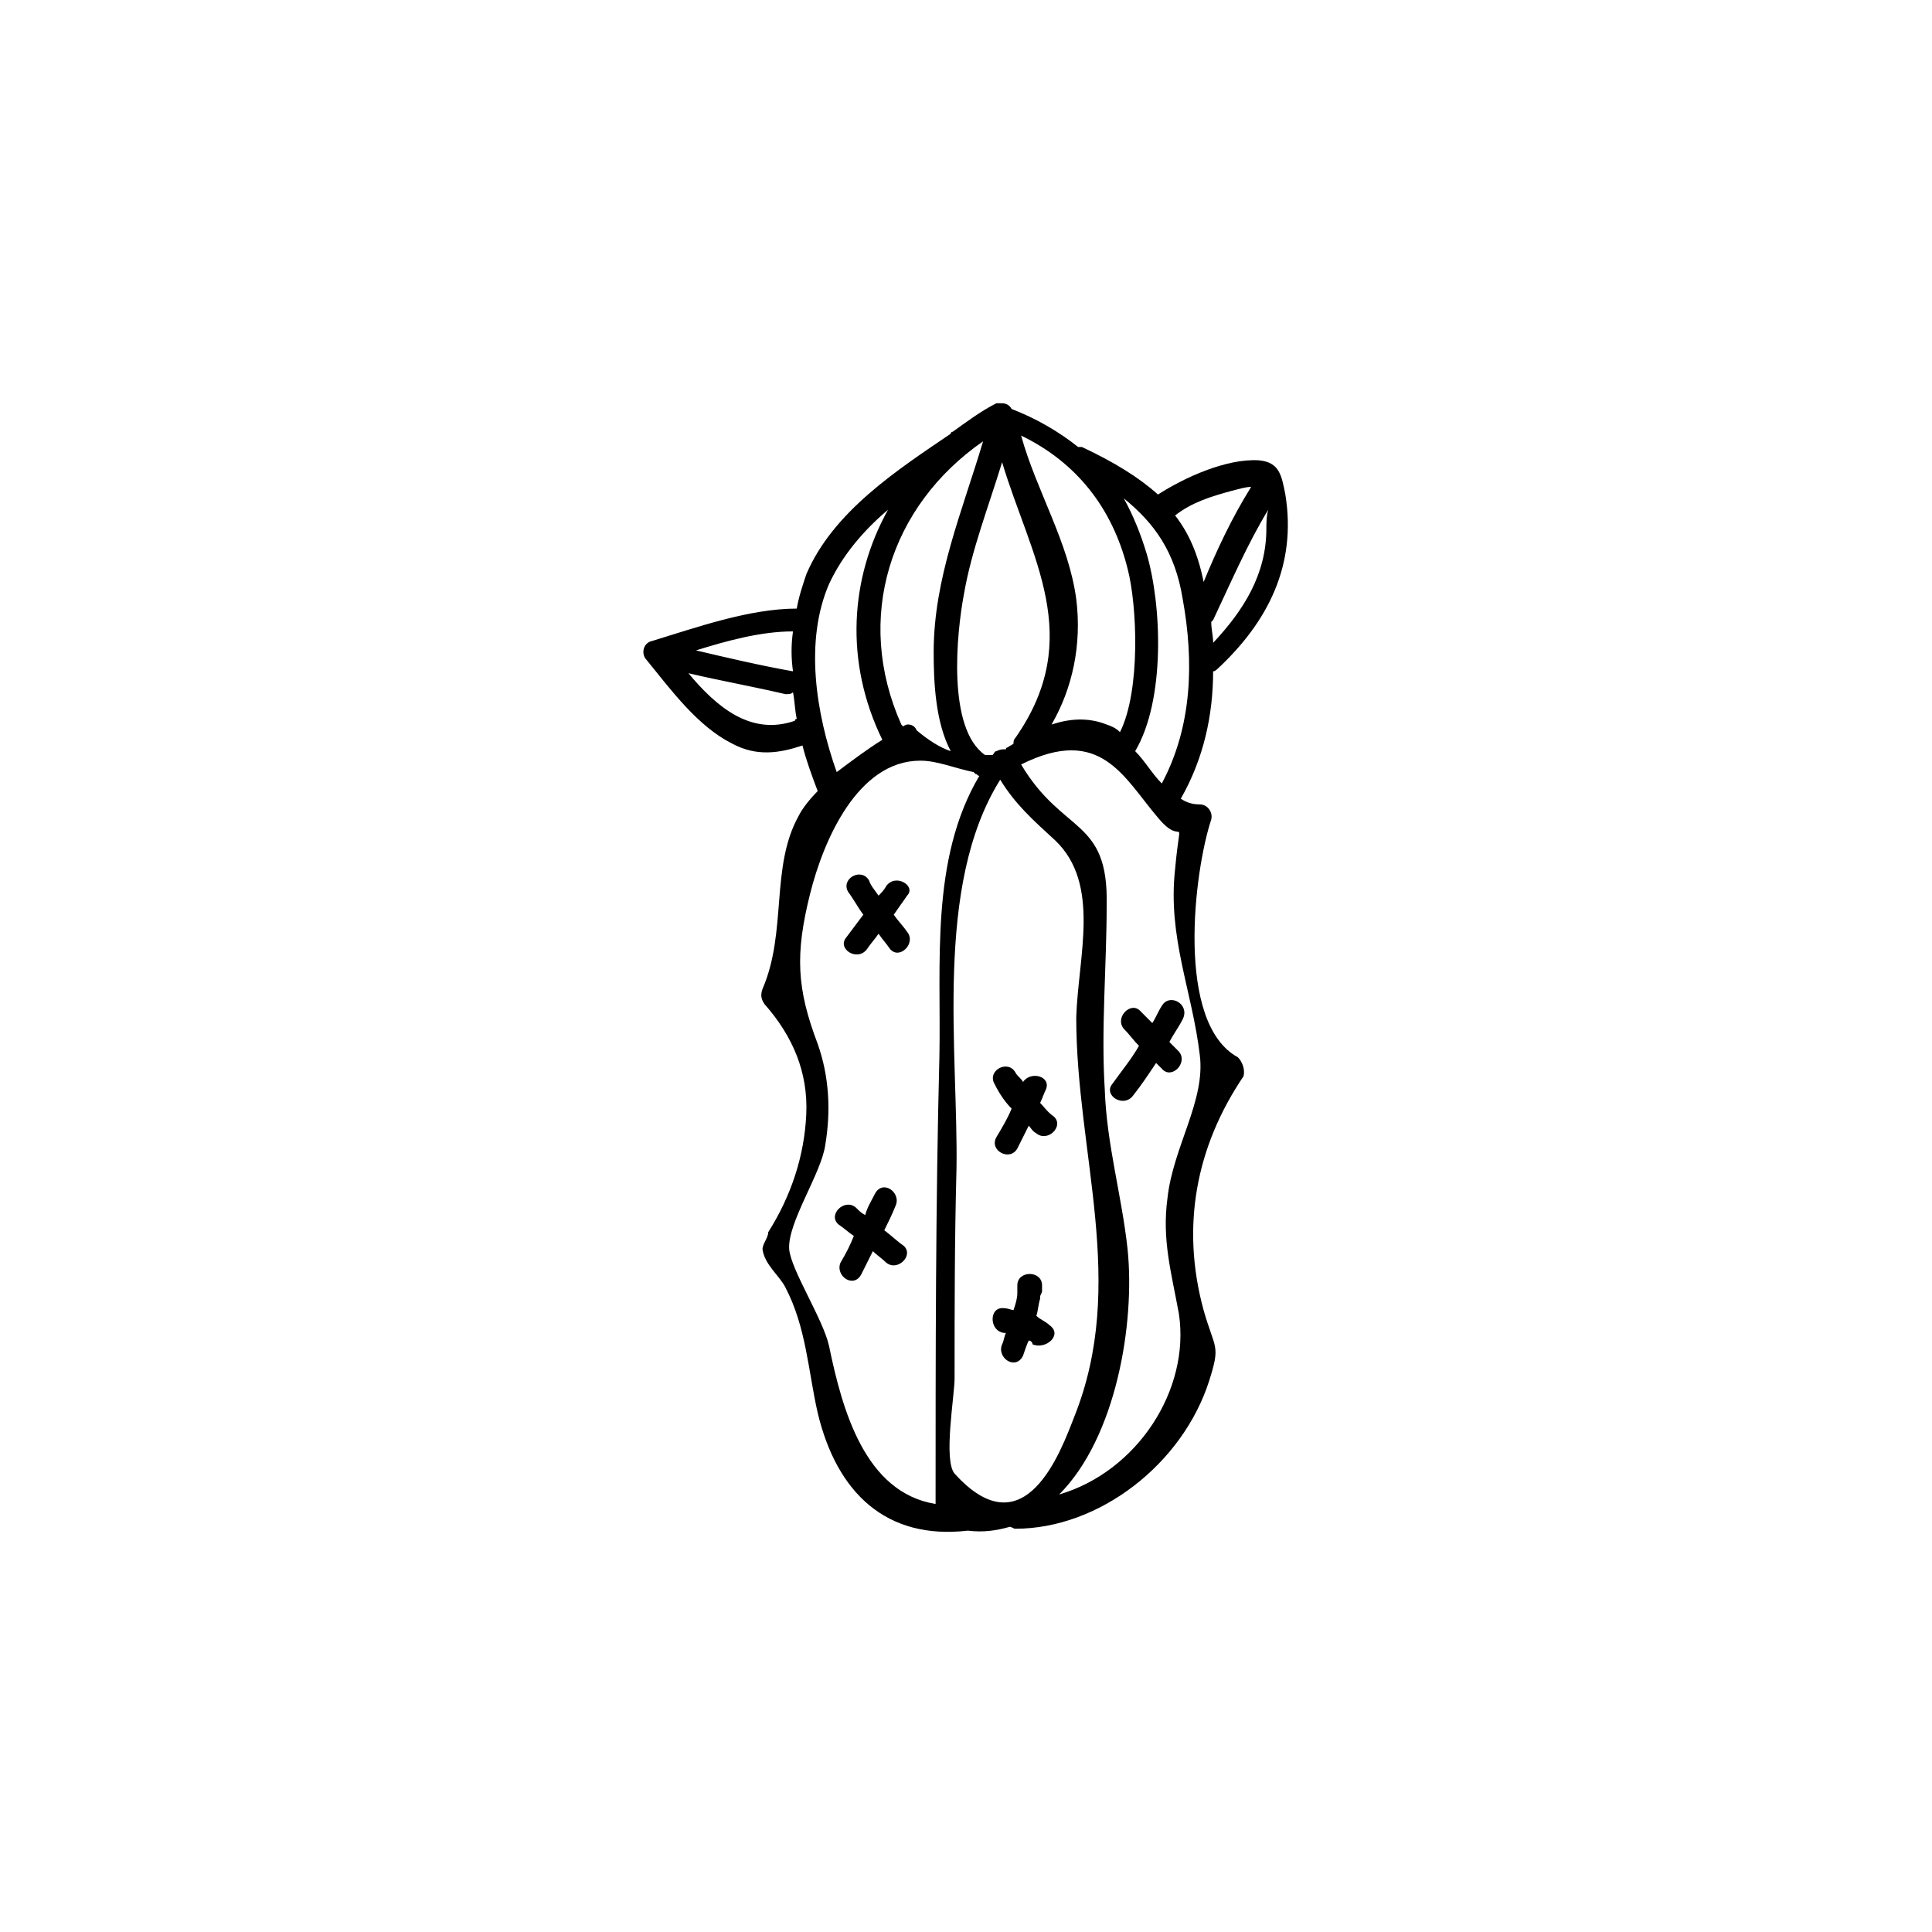 <?xml version="1.0" encoding="UTF-8"?>
<!-- Uploaded to: ICON Repo, www.iconrepo.com, Generator: ICON Repo Mixer Tools -->
<svg fill="#000000" width="800px" height="800px" version="1.1" viewBox="144 144 512 512" xmlns="http://www.w3.org/2000/svg">
 <g>
  <path d="m472.04 424.18c-16.625-9.066-11.586-49.371-7.055-62.973 0.504-2.016-1.008-4.031-3.023-4.031s-3.527-0.504-5.039-1.512c6.047-10.578 8.566-22.168 8.566-33.754 0.504 0 1.008-0.504 1.008-0.504 13.602-12.594 21.16-27.711 18.137-46.352-1.008-5.039-1.512-8.566-7.055-9.07-8.566-0.504-19.648 4.535-26.703 9.07-5.039-4.535-11.586-8.566-20.152-12.594h-1.008c-5.039-4.031-11.082-7.559-17.633-10.078-0.504-1.008-1.512-1.512-2.519-1.512h-1.008-0.504c-4.031 2.016-8.062 5.039-11.586 7.559 0 0-0.504 0-0.504 0.504-14.105 9.574-31.234 20.656-38.289 37.281-1.008 3.023-2.016 6.047-2.519 9.07-12.594 0-26.703 5.039-38.289 8.566-2.519 0.504-3.023 3.527-1.512 5.039 6.551 8.062 13.602 17.633 22.672 22.168 6.551 3.527 12.594 2.519 18.641 0.504 1.008 4.031 2.519 8.062 4.031 12.09-2.016 2.016-4.031 4.535-5.039 6.551-7.559 13.602-3.023 30.73-9.574 45.848-0.504 1.512-0.504 2.519 0.504 4.031 7.559 8.566 11.586 18.137 11.082 29.223-0.504 11.082-4.031 21.664-10.078 31.234 0 1.512-1.512 3.023-1.512 4.535 0.504 4.031 4.535 7.055 6.047 10.078 5.543 10.578 6.047 22.168 8.566 33.25 5.039 21.16 18.137 33.754 39.801 31.234 4.031 0.504 7.559 0 11.082-1.008 0.504 0 1.008 0.504 1.512 0.504 22.168 0 44.336-17.129 51.387-39.297 3.023-9.574 1.512-8.062-1.512-18.641-6.047-22.168-2.016-43.328 10.578-61.969 0.516-2.023-0.492-4.039-1.5-5.047zm7.559-140.06c0 12.09-6.047 21.664-14.105 30.23 0-2.016-0.504-3.527-0.504-5.543l0.504-0.504c4.535-9.574 9.07-20.152 14.609-29.223-0.504 1.512-0.504 4.031-0.504 5.039zm-9.07-10.074c2.016-0.504 3.527-1.008 5.039-1.008-5.039 8.062-9.07 16.625-12.594 25.191-1.512-7.559-4.031-13.098-7.559-17.633 4.535-3.527 9.57-5.039 15.113-6.551zm-13.098 28.715c3.023 16.625 2.519 33.754-5.543 48.871-2.519-2.519-4.535-6.047-7.055-8.566 8.062-13.602 7.055-38.793 3.023-52.395-1.512-5.039-3.527-10.078-6.047-14.609 8.062 6.547 13.605 14.105 15.621 26.699zm-74.062 33.758-0.504-0.504c-12.594-28.215-3.023-57.938 21.664-75.066-5.543 18.641-13.098 36.273-13.098 55.922 0 8.062 0.504 18.641 4.535 26.199-3.023-1.008-6.047-3.023-9.07-5.543-0.504-1.512-2.519-2.016-3.527-1.008zm29.727 3.023c-0.504 0.504-0.504 1.008-0.504 1.512-0.504 0.504-1.008 0.504-1.512 1.008 0 0-0.504 0-0.504 0.504-1.008 0-1.512 0-2.519 0.504-0.504 0-0.504 0.504-1.008 1.008h-2.016c-10.078-7.055-7.559-32.242-5.543-42.824 2.016-11.586 6.551-23.176 10.078-34.762 7.559 25.188 22.168 46.348 3.527 73.051zm16.121-36.781c-2.016-15.113-10.578-28.719-14.609-43.328 14.609 7.055 24.184 19.145 28.215 35.266 2.519 9.574 3.527 32.242-2.016 43.328-1.008-1.008-2.016-1.512-3.527-2.016-5.039-2.016-10.078-1.512-14.609 0 5.539-9.57 8.059-21.156 6.547-33.25zm-65.496-4.027c3.527-7.559 9.07-14.105 15.617-19.648-10.078 18.137-11.586 40.305-1.512 60.961-4.031 2.519-8.062 5.543-12.09 8.566-5.539-15.621-8.562-34.766-2.016-49.879zm-9.57 12.594c-0.504 3.527-0.504 7.055 0 10.578-8.566-1.512-17.129-3.527-25.695-5.543 8.062-2.516 17.129-5.035 25.695-5.035zm-27.711 11.082c8.566 2.016 17.129 3.527 25.695 5.543 1.008 0 1.512 0 2.016-0.504 0.504 2.519 0.504 5.039 1.008 7.055-0.504 0-0.504 0.504-0.504 0.504-11.59 4.031-20.656-3.527-28.215-12.598zm37.281 178.35c-1.512-7.055-10.078-20.152-10.578-25.695-0.504-7.055 8.566-20.152 9.574-27.711 1.512-9.07 1.008-18.137-2.016-26.703-5.543-14.609-6.047-23.68-2.016-39.801 3.527-14.105 12.594-35.266 29.223-35.266 4.535 0 9.07 2.016 14.105 3.023l0.504 0.504c0.504 0 0.504 0.504 1.008 0.504-13.098 22.168-10.078 49.879-10.578 74.562-1.008 39.297-1.008 79.098-1.008 118.39-18.645-3.019-24.691-24.684-28.219-41.812zm33.254 33.754c-3.023-3.527 0-20.656 0-25.191 0-18.641 0-36.777 0.504-55.418 0.504-31.234-6.047-75.066 11.586-103.28 4.031 6.551 8.566 10.578 14.609 16.121 12.09 11.586 6.047 30.73 5.543 46.855 0 36.273 13.602 70.535-0.504 105.8-3.527 9.066-13.098 35.77-31.738 15.113zm56.426-73.051c-1.512 11.082 1.008 19.648 3.023 30.73 3.023 20.152-11.082 41.816-31.738 47.863 15.113-15.113 20.152-45.344 18.137-64.992-1.512-14.105-5.543-27.711-6.047-42.32-1.008-16.121 0.504-32.746 0.504-48.871 0.504-23.176-11.586-18.641-22.672-37.281 21.16-10.578 27.207 3.527 36.273 14.105 7.055 8.566 6.047-3.023 4.535 13.602-2.016 18.137 4.535 32.242 6.551 49.375 1.508 12.094-7.055 24.184-8.566 37.789z"/>
  <path d="m378.84 378.84c-0.504 1.008-1.512 2.016-2.016 2.519-1.008-1.512-2.016-2.519-2.519-4.031-2.016-3.527-7.559-0.504-5.543 3.023 1.512 2.016 2.519 4.031 4.031 6.047-1.512 2.016-3.023 4.031-4.535 6.047-2.519 3.023 3.023 6.551 5.543 3.023 1.008-1.512 2.016-2.519 3.023-4.031 1.008 1.512 2.016 2.519 3.023 4.031 2.519 3.023 7.055-1.512 4.535-4.535-1.008-1.512-2.519-3.023-3.527-4.535 1.008-1.512 2.519-3.527 3.527-5.039 2.516-2.519-3.023-6.047-5.543-2.519z"/>
  <path d="m378.34 470.03c1.008-2.016 2.016-4.031 3.023-6.551 1.512-3.527-3.527-7.055-5.543-3.023-1.008 2.016-2.016 3.527-2.519 5.543-1.008-0.504-1.512-1.008-2.519-2.016-3.023-2.519-7.559 2.016-4.535 4.535 1.512 1.008 2.519 2.016 4.031 3.023-1.008 2.519-2.016 4.535-3.527 7.055-1.512 3.527 3.527 7.055 5.543 3.023 1.008-2.016 2.016-4.031 3.023-6.047 1.008 1.008 2.519 2.016 3.527 3.023 3.023 2.519 7.559-2.016 4.535-4.535-1.512-1.008-3.023-2.519-5.039-4.031z"/>
  <path d="m412.09 437.79c-1.008 2.519-2.519 5.039-4.031 7.559-2.016 3.527 3.527 6.551 5.543 3.023 1.008-2.016 2.016-4.031 3.023-6.047 0.504 0.504 1.008 1.512 2.016 2.016 3.023 2.519 7.559-2.016 4.535-4.535-1.512-1.008-2.519-2.519-3.527-3.527 0.504-1.008 1.008-2.519 1.512-3.527 1.512-3.527-4.031-5.039-6.047-2.016-0.504-1.008-1.512-1.512-2.016-2.519-2.016-3.527-7.559-0.504-5.543 3.023 1.512 3.023 3.023 5.039 4.535 6.551z"/>
  <path d="m422.17 495.22c-1.008-1.008-2.519-1.512-3.527-2.519 0.504-1.512 0.504-3.023 1.008-4.535v-0.504c0-0.504 0.504-1.008 0.504-1.512v-1.512c0-4.031-6.551-4.031-6.551 0v1.512 0.504c0 1.512-0.504 3.023-1.008 4.535-0.504 0-1.512-0.504-2.519-0.504-4.031-0.504-4.031 6.047 0 6.551h0.504c-0.504 1.008-0.504 2.016-1.008 3.023-1.512 3.527 3.527 7.055 5.543 3.023 0.504-1.512 1.008-3.023 1.512-4.031 0.504 0 1.008 0.504 1.008 1.008 3.527 1.512 8.059-2.519 4.535-5.039z"/>
  <path d="m451.89 410.58c-1.008 1.512-1.512 3.023-2.519 4.535-1.008-1.008-2.016-2.016-3.023-3.023-2.519-3.023-7.055 1.512-4.535 4.535 1.512 1.512 2.519 3.023 4.031 4.535-2.016 3.527-4.535 6.551-7.055 10.078-2.519 3.023 3.023 6.551 5.543 3.023 2.016-2.519 4.031-5.543 6.047-8.566 0.504 0.504 1.008 1.008 1.512 1.512 2.519 3.023 7.055-1.512 4.535-4.535-1.008-1.008-1.512-1.512-2.519-2.519 1.008-2.016 2.519-4.031 3.527-6.047 2.016-4.031-3.527-7.055-5.543-3.527z"/>
 </g>
</svg>